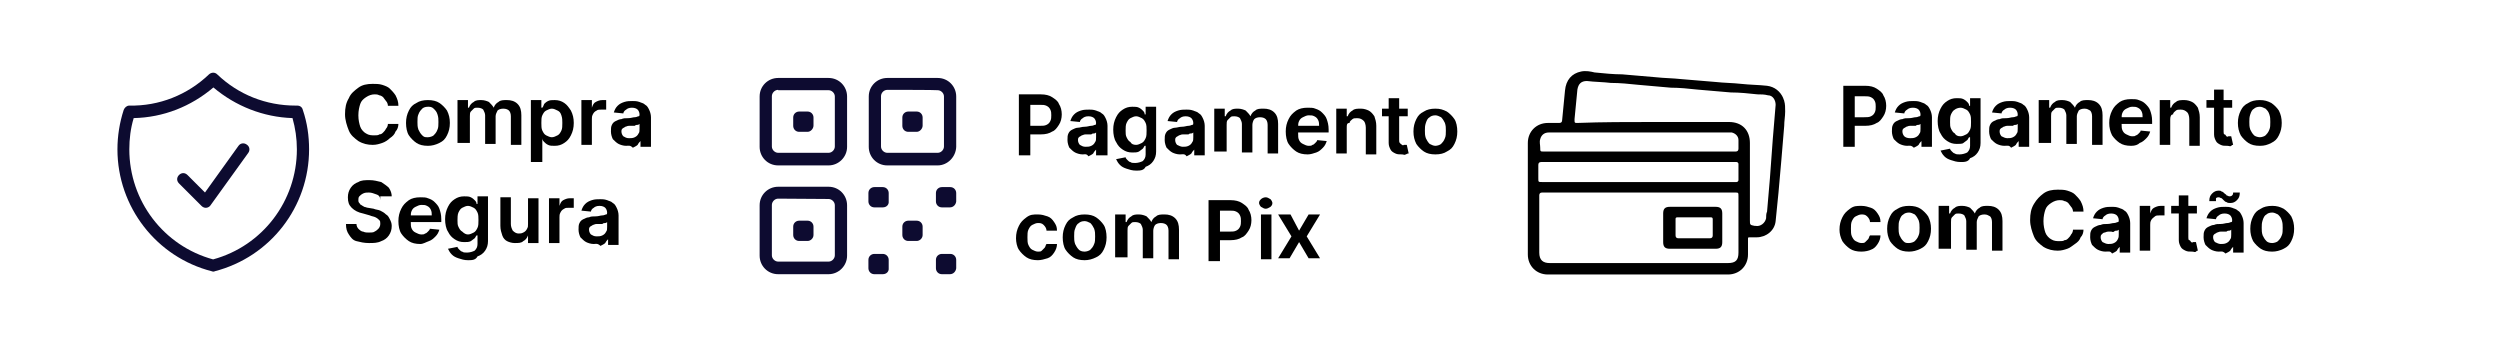 <?xml version="1.0" encoding="utf-8"?>
<!-- Generator: Adobe Illustrator 28.1.0, SVG Export Plug-In . SVG Version: 6.00 Build 0)  -->
<svg version="1.1"
	 id="svg5" xmlns:inkscape="http://www.inkscape.org/namespaces/inkscape" xmlns:svg="http://www.w3.org/2000/svg" xmlns:sodipodi="http://sodipodi.sourceforge.net/DTD/sodipodi-0.dtd"
	 xmlns="http://www.w3.org/2000/svg" xmlns:xlink="http://www.w3.org/1999/xlink" x="0px" y="0px" viewBox="0 0 262.3 36.1"
	 style="enable-background:new 0 0 262.3 36.1;" xml:space="preserve">
<style type="text/css">
	.st0{enable-background:new    ;}
	.st1{fill:#0D0B30;}
</style>
<g>
	
		<sodipodi:namedview  bordercolor="#000000" borderopacity="0.25" id="namedview7" inkscape:current-layer="layer1" inkscape:cx="286.7318" inkscape:cy="-41.7193" inkscape:deskcolor="#d1d1d1" inkscape:document-units="px" inkscape:pagecheckerboard="0" inkscape:pageopacity="0.0" inkscape:showpageshadow="2" inkscape:window-height="1057" inkscape:window-maximized="1" inkscape:window-width="1920" inkscape:window-x="1072" inkscape:window-y="-8" inkscape:zoom="1.4142136" pagecolor="#ffffff" showgrid="false">
		</sodipodi:namedview>
	<g>
		<g class="st0">
			<path d="M106.9,16.1V9.9h2.3c0.5,0,0.9,0.1,1.2,0.3c0.3,0.2,0.6,0.4,0.7,0.7c0.2,0.3,0.3,0.7,0.3,1.1c0,0.4-0.1,0.8-0.3,1.1
				c-0.2,0.3-0.4,0.6-0.7,0.7c-0.3,0.2-0.7,0.3-1.2,0.3h-1.5v-0.9h1.4c0.3,0,0.5,0,0.7-0.1c0.2-0.1,0.3-0.2,0.4-0.4
				c0.1-0.2,0.1-0.4,0.1-0.6s0-0.4-0.1-0.6c-0.1-0.2-0.2-0.3-0.4-0.4c-0.2-0.1-0.4-0.1-0.7-0.1h-1v5.3H106.9z"/>
			<path d="M113.6,16.2c-0.3,0-0.6-0.1-0.8-0.2s-0.4-0.3-0.6-0.5c-0.1-0.2-0.2-0.5-0.2-0.8c0-0.3,0-0.5,0.1-0.7s0.2-0.3,0.4-0.4
				c0.2-0.1,0.4-0.2,0.6-0.2s0.4-0.1,0.7-0.1c0.3,0,0.5-0.1,0.7-0.1c0.2,0,0.3-0.1,0.4-0.1c0.1,0,0.1-0.1,0.1-0.2v0
				c0-0.2-0.1-0.4-0.2-0.5c-0.1-0.1-0.3-0.2-0.6-0.2c-0.3,0-0.5,0.1-0.6,0.2c-0.2,0.1-0.3,0.3-0.3,0.4l-1-0.1
				c0.1-0.3,0.2-0.5,0.4-0.7c0.2-0.2,0.4-0.3,0.7-0.4c0.3-0.1,0.6-0.1,0.9-0.1c0.2,0,0.4,0,0.7,0.1c0.2,0.1,0.4,0.1,0.6,0.3
				c0.2,0.1,0.3,0.3,0.4,0.5c0.1,0.2,0.2,0.5,0.2,0.8v3.1H115v-0.6h0c-0.1,0.1-0.2,0.2-0.3,0.4c-0.1,0.1-0.3,0.2-0.5,0.3
				C114,16.1,113.8,16.2,113.6,16.2z M113.9,15.4c0.2,0,0.4,0,0.6-0.1c0.2-0.1,0.3-0.2,0.4-0.4c0.1-0.1,0.1-0.3,0.1-0.5v-0.5
				c0,0-0.1,0.1-0.2,0.1c-0.1,0-0.2,0-0.3,0.1c-0.1,0-0.2,0-0.3,0c-0.1,0-0.2,0-0.3,0c-0.2,0-0.3,0.1-0.4,0.1
				c-0.1,0.1-0.2,0.1-0.3,0.2c-0.1,0.1-0.1,0.2-0.1,0.3c0,0.2,0.1,0.4,0.2,0.5C113.5,15.3,113.6,15.4,113.9,15.4z"/>
			<path d="M119.2,17.9c-0.4,0-0.7-0.1-1-0.2c-0.3-0.1-0.5-0.2-0.7-0.4c-0.2-0.2-0.3-0.4-0.4-0.6l1-0.2c0,0.1,0.1,0.2,0.2,0.3
				c0.1,0.1,0.2,0.2,0.3,0.2c0.1,0.1,0.3,0.1,0.5,0.1c0.3,0,0.6-0.1,0.8-0.2c0.2-0.2,0.3-0.4,0.3-0.7v-0.9h-0.1
				c-0.1,0.1-0.1,0.2-0.2,0.3c-0.1,0.1-0.3,0.2-0.4,0.3c-0.2,0.1-0.4,0.1-0.7,0.1c-0.4,0-0.7-0.1-1-0.3s-0.5-0.4-0.7-0.8
				c-0.2-0.3-0.3-0.8-0.3-1.3c0-0.5,0.1-0.9,0.3-1.3c0.2-0.4,0.4-0.6,0.7-0.8c0.3-0.2,0.6-0.3,1-0.3c0.3,0,0.5,0,0.7,0.1
				c0.2,0.1,0.3,0.2,0.4,0.3s0.2,0.2,0.2,0.4h0.1v-0.8h1.1v4.7c0,0.4-0.1,0.7-0.3,1c-0.2,0.3-0.5,0.5-0.8,0.6
				C120,17.9,119.6,17.9,119.2,17.9z M119.2,15.2c0.2,0,0.4-0.1,0.6-0.2c0.2-0.1,0.3-0.3,0.4-0.5c0.1-0.2,0.1-0.5,0.1-0.8
				c0-0.3,0-0.6-0.1-0.8s-0.2-0.4-0.4-0.5c-0.2-0.1-0.4-0.2-0.6-0.2c-0.2,0-0.4,0.1-0.6,0.2c-0.2,0.1-0.3,0.3-0.4,0.5
				s-0.1,0.5-0.1,0.8c0,0.3,0,0.5,0.1,0.7c0.1,0.2,0.2,0.4,0.4,0.5C118.7,15.1,118.9,15.2,119.2,15.2z"/>
			<path d="M123.8,16.2c-0.3,0-0.6-0.1-0.8-0.2s-0.4-0.3-0.6-0.5c-0.1-0.2-0.2-0.5-0.2-0.8c0-0.3,0-0.5,0.1-0.7s0.2-0.3,0.4-0.4
				c0.2-0.1,0.4-0.2,0.6-0.2s0.4-0.1,0.7-0.1c0.3,0,0.5-0.1,0.7-0.1c0.2,0,0.3-0.1,0.4-0.1c0.1,0,0.1-0.1,0.1-0.2v0
				c0-0.2-0.1-0.4-0.2-0.5c-0.1-0.1-0.3-0.2-0.6-0.2c-0.3,0-0.5,0.1-0.6,0.2c-0.2,0.1-0.3,0.3-0.3,0.4l-1-0.1
				c0.1-0.3,0.2-0.5,0.4-0.7c0.2-0.2,0.4-0.3,0.7-0.4c0.3-0.1,0.6-0.1,0.9-0.1c0.2,0,0.4,0,0.7,0.1c0.2,0.1,0.4,0.1,0.6,0.3
				c0.2,0.1,0.3,0.3,0.4,0.5c0.1,0.2,0.2,0.5,0.2,0.8v3.1h-1.1v-0.6h0c-0.1,0.1-0.2,0.2-0.3,0.4c-0.1,0.1-0.3,0.2-0.5,0.3
				C124.3,16.1,124.1,16.2,123.8,16.2z M124.1,15.4c0.2,0,0.4,0,0.6-0.1c0.2-0.1,0.3-0.2,0.4-0.4c0.1-0.1,0.1-0.3,0.1-0.5v-0.5
				c0,0-0.1,0.1-0.2,0.1c-0.1,0-0.2,0-0.3,0.1c-0.1,0-0.2,0-0.3,0c-0.1,0-0.2,0-0.3,0c-0.2,0-0.3,0.1-0.4,0.1
				c-0.1,0.1-0.2,0.1-0.3,0.2c-0.1,0.1-0.1,0.2-0.1,0.3c0,0.2,0.1,0.4,0.2,0.5C123.7,15.3,123.9,15.4,124.1,15.4z"/>
			<path d="M127.4,16.1v-4.7h1.1v0.8h0.1c0.1-0.3,0.3-0.5,0.5-0.6c0.2-0.2,0.5-0.2,0.8-0.2c0.3,0,0.6,0.1,0.8,0.2
				c0.2,0.2,0.4,0.4,0.5,0.6h0c0.1-0.3,0.3-0.5,0.5-0.6c0.2-0.2,0.5-0.2,0.9-0.2c0.4,0,0.8,0.1,1.1,0.4c0.3,0.3,0.4,0.7,0.4,1.2v3.1
				h-1.1v-3c0-0.3-0.1-0.5-0.2-0.6s-0.3-0.2-0.6-0.2c-0.3,0-0.5,0.1-0.6,0.2s-0.2,0.4-0.2,0.6v2.9h-1.1v-3c0-0.2-0.1-0.4-0.2-0.6
				c-0.1-0.1-0.3-0.2-0.6-0.2c-0.2,0-0.3,0-0.4,0.1c-0.1,0.1-0.2,0.2-0.3,0.3c-0.1,0.1-0.1,0.3-0.1,0.5v2.8H127.4z"/>
			<path d="M137.2,16.2c-0.5,0-0.9-0.1-1.2-0.3c-0.3-0.2-0.6-0.5-0.8-0.8s-0.3-0.8-0.3-1.3c0-0.5,0.1-0.9,0.3-1.3
				c0.2-0.4,0.4-0.6,0.8-0.9c0.3-0.2,0.7-0.3,1.2-0.3c0.3,0,0.6,0,0.8,0.1c0.3,0.1,0.5,0.2,0.7,0.4c0.2,0.2,0.4,0.4,0.5,0.7
				s0.2,0.6,0.2,1.1v0.3h-3.8v-0.7h2.8c0-0.2,0-0.4-0.1-0.6c-0.1-0.2-0.2-0.3-0.4-0.4c-0.2-0.1-0.3-0.1-0.6-0.1
				c-0.2,0-0.4,0.1-0.6,0.2s-0.3,0.2-0.4,0.4c-0.1,0.2-0.1,0.4-0.1,0.6V14c0,0.3,0,0.5,0.1,0.7s0.2,0.3,0.4,0.4
				c0.2,0.1,0.4,0.2,0.6,0.2c0.2,0,0.3,0,0.4-0.1c0.1,0,0.2-0.1,0.3-0.2c0.1-0.1,0.2-0.2,0.2-0.3l1,0.1c-0.1,0.3-0.2,0.5-0.4,0.7
				s-0.4,0.4-0.7,0.5S137.5,16.2,137.2,16.2z"/>
			<path d="M141.3,13.4v2.7h-1.1v-4.7h1.1v0.8h0.1c0.1-0.3,0.3-0.5,0.5-0.6c0.2-0.2,0.5-0.2,0.9-0.2c0.3,0,0.6,0.1,0.8,0.2
				c0.2,0.1,0.4,0.3,0.6,0.6c0.1,0.3,0.2,0.6,0.2,1v3h-1.1v-2.8c0-0.3-0.1-0.6-0.2-0.7c-0.2-0.2-0.4-0.3-0.7-0.3
				c-0.2,0-0.4,0-0.5,0.1c-0.1,0.1-0.3,0.2-0.3,0.4C141.3,12.9,141.3,13.1,141.3,13.4z"/>
			<path d="M147.7,11.4v0.8H145v-0.8H147.7z M145.7,10.3h1.1v4.4c0,0.1,0,0.3,0.1,0.3c0,0.1,0.1,0.1,0.2,0.2s0.2,0,0.2,0
				c0.1,0,0.1,0,0.2,0c0.1,0,0.1,0,0.1,0l0.2,0.9c-0.1,0-0.1,0-0.3,0.1s-0.2,0-0.4,0c-0.3,0-0.5,0-0.7-0.1c-0.2-0.1-0.4-0.2-0.5-0.4
				c-0.1-0.2-0.2-0.4-0.2-0.7V10.3z"/>
			<path d="M150.6,16.2c-0.5,0-0.9-0.1-1.2-0.3c-0.3-0.2-0.6-0.5-0.8-0.8c-0.2-0.4-0.3-0.8-0.3-1.3c0-0.5,0.1-0.9,0.3-1.3
				c0.2-0.4,0.4-0.6,0.8-0.8c0.3-0.2,0.7-0.3,1.2-0.3s0.8,0.1,1.2,0.3c0.3,0.2,0.6,0.5,0.8,0.8s0.3,0.8,0.3,1.3
				c0,0.5-0.1,0.9-0.3,1.3s-0.4,0.6-0.8,0.8C151.5,16.1,151.1,16.2,150.6,16.2z M150.6,15.3c0.2,0,0.5-0.1,0.6-0.2s0.3-0.3,0.4-0.6
				c0.1-0.2,0.1-0.5,0.1-0.8c0-0.3,0-0.5-0.1-0.8c-0.1-0.2-0.2-0.4-0.4-0.6c-0.2-0.1-0.4-0.2-0.6-0.2c-0.3,0-0.5,0.1-0.6,0.2
				c-0.2,0.1-0.3,0.3-0.4,0.6s-0.1,0.5-0.1,0.8c0,0.3,0,0.5,0.1,0.8c0.1,0.2,0.2,0.4,0.4,0.6C150.2,15.2,150.4,15.3,150.6,15.3z"/>
		</g>
		<g class="st0">
			<path d="M108.9,27.3c-0.5,0-0.9-0.1-1.2-0.3c-0.3-0.2-0.6-0.5-0.8-0.8s-0.3-0.8-0.3-1.2c0-0.5,0.1-0.9,0.3-1.3s0.4-0.6,0.8-0.9
				s0.7-0.3,1.2-0.3c0.4,0,0.7,0.1,1,0.2s0.5,0.3,0.7,0.6c0.2,0.3,0.3,0.5,0.3,0.9h-1.1c0-0.2-0.1-0.4-0.3-0.6
				c-0.2-0.2-0.4-0.2-0.6-0.2c-0.2,0-0.4,0.1-0.6,0.2c-0.2,0.1-0.3,0.3-0.4,0.5s-0.1,0.5-0.1,0.8c0,0.3,0,0.6,0.1,0.8
				c0.1,0.2,0.2,0.4,0.4,0.5c0.2,0.1,0.4,0.2,0.6,0.2c0.2,0,0.3,0,0.4-0.1c0.1-0.1,0.2-0.2,0.3-0.3s0.1-0.3,0.2-0.4h1.1
				c0,0.3-0.1,0.6-0.3,0.9c-0.2,0.3-0.4,0.5-0.7,0.6S109.2,27.3,108.9,27.3z"/>
			<path d="M113.8,27.3c-0.5,0-0.9-0.1-1.2-0.3c-0.3-0.2-0.6-0.5-0.8-0.8s-0.3-0.8-0.3-1.3c0-0.5,0.1-0.9,0.3-1.3s0.4-0.6,0.8-0.8
				c0.3-0.2,0.7-0.3,1.2-0.3c0.5,0,0.9,0.1,1.2,0.3c0.3,0.2,0.6,0.5,0.8,0.8s0.3,0.8,0.3,1.3c0,0.5-0.1,0.9-0.3,1.3
				s-0.4,0.6-0.8,0.8C114.6,27.2,114.2,27.3,113.8,27.3z M113.8,26.4c0.2,0,0.5-0.1,0.6-0.2s0.3-0.3,0.4-0.6
				c0.1-0.2,0.1-0.5,0.1-0.8c0-0.3,0-0.5-0.1-0.8c-0.1-0.2-0.2-0.4-0.4-0.6c-0.2-0.1-0.4-0.2-0.6-0.2c-0.3,0-0.5,0.1-0.6,0.2
				c-0.2,0.1-0.3,0.3-0.4,0.6c-0.1,0.2-0.1,0.5-0.1,0.8c0,0.3,0,0.5,0.1,0.8c0.1,0.2,0.2,0.4,0.4,0.6
				C113.3,26.3,113.5,26.4,113.8,26.4z"/>
			<path d="M117,27.2v-4.7h1.1v0.8h0.1c0.1-0.3,0.3-0.5,0.5-0.6c0.2-0.2,0.5-0.2,0.8-0.2c0.3,0,0.6,0.1,0.8,0.2
				c0.2,0.2,0.4,0.4,0.5,0.6h0c0.1-0.3,0.3-0.5,0.5-0.6c0.2-0.2,0.5-0.2,0.9-0.2c0.4,0,0.8,0.1,1.1,0.4c0.3,0.3,0.4,0.7,0.4,1.2v3.1
				h-1.1v-3c0-0.3-0.1-0.5-0.2-0.6s-0.3-0.2-0.6-0.2c-0.3,0-0.5,0.1-0.6,0.2s-0.2,0.4-0.2,0.6v2.9h-1.1v-3c0-0.2-0.1-0.4-0.2-0.6
				c-0.1-0.1-0.3-0.2-0.6-0.2c-0.2,0-0.3,0-0.4,0.1c-0.1,0.1-0.2,0.2-0.3,0.3c-0.1,0.1-0.1,0.3-0.1,0.5v2.8H117z"/>
			<path d="M126.8,27.2V21h2.3c0.5,0,0.9,0.1,1.2,0.3c0.3,0.2,0.6,0.4,0.7,0.7c0.2,0.3,0.3,0.7,0.3,1.1c0,0.4-0.1,0.8-0.3,1.1
				c-0.2,0.3-0.4,0.6-0.7,0.7c-0.3,0.2-0.7,0.3-1.2,0.3h-1.5v-0.9h1.4c0.3,0,0.5,0,0.7-0.1c0.2-0.1,0.3-0.2,0.4-0.4
				c0.1-0.2,0.1-0.4,0.1-0.6s0-0.4-0.1-0.6c-0.1-0.2-0.2-0.3-0.4-0.4c-0.2-0.1-0.4-0.1-0.7-0.1h-1v5.3H126.8z"/>
			<path d="M132.8,21.9c-0.2,0-0.3-0.1-0.5-0.2c-0.1-0.1-0.2-0.3-0.2-0.4c0-0.2,0.1-0.3,0.2-0.4c0.1-0.1,0.3-0.2,0.5-0.2
				c0.2,0,0.3,0.1,0.5,0.2c0.1,0.1,0.2,0.3,0.2,0.4c0,0.2-0.1,0.3-0.2,0.4C133.1,21.8,133,21.9,132.8,21.9z M132.3,27.2v-4.7h1.1
				v4.7H132.3z"/>
			<path d="M135.4,22.5l0.9,1.7l1-1.7h1.2l-1.4,2.3l1.4,2.3h-1.2l-1-1.7l-1,1.7h-1.2l1.4-2.3l-1.4-2.3H135.4z"/>
		</g>
		<g>
			<g>
				
					<g id="g166_00000065068124201274697090000006753408422823184816_" transform="matrix(0.367,0,0,0.367,95.518,3.996)">
					<g id="path154_00000059286553164938160390000002424329106812222618_">
						<path class="st1" d="M-23.4,67.5h-14.4c-3,0-5.3-2.4-5.3-5.3V47.8c0-3,2.4-5.3,5.3-5.3h14.4c3,0,5.3,2.4,5.3,5.3v14.4
							C-18.1,65.1-20.5,67.5-23.4,67.5z M-37.8,45.9c-1,0-1.8,0.9-1.8,1.8v14.4c0,1,0.9,1.8,1.8,1.8h14.4c1,0,1.8-0.9,1.8-1.8V47.8
							c0-1-0.9-1.8-1.8-1.8L-37.8,45.9L-37.8,45.9z M7.8,36.4H-6.6c-3,0-5.3-2.4-5.3-5.3V16.7c0-3,2.4-5.3,5.3-5.3H7.8
							c3,0,5.3,2.4,5.3,5.3v14.4C13,34,10.6,36.4,7.8,36.4z M-6.6,14.8c-1,0-1.8,0.9-1.8,1.8V31c0,1,0.9,1.8,1.8,1.8H7.8
							c1,0,1.8-0.9,1.8-1.8V16.7c0-1-0.9-1.8-1.8-1.8C7.7,14.8-6.6,14.8-6.6,14.8z M-23.4,36.4h-14.4c-3,0-5.3-2.4-5.3-5.3V16.7
							c0-3,2.4-5.3,5.3-5.3h14.4c3,0,5.3,2.4,5.3,5.3v14.4C-18.1,34-20.5,36.4-23.4,36.4z M-37.8,14.8c-1,0-1.8,0.9-1.8,1.8V31
							c0,1,0.9,1.8,1.8,1.8h14.4c1,0,1.8-0.9,1.8-1.8V16.7c0-1-0.9-1.8-1.8-1.8h-14.4V14.8z"/>
					</g>
					<g id="path156_00000165224751050659429420000001829139173860375723_">
						<path class="st1" d="M11.3,67.5H9c-1,0-1.7-0.8-1.7-1.7v-2.4c0-1,0.8-1.7,1.7-1.7h2.4c1,0,1.7,0.8,1.7,1.7v2.4
							C13,66.7,12.3,67.5,11.3,67.5z M-7.9,67.5h-2.4c-1,0-1.7-0.8-1.7-1.7v-2.4c0-1,0.8-1.7,1.7-1.7h2.4c1,0,1.7,0.8,1.7,1.7v2.4
							C-6.1,66.7-6.8,67.5-7.9,67.5z M1.8,58h-2.4c-1,0-1.7-0.8-1.7-1.7v-2.4c0-1,0.8-1.7,1.7-1.7h2.4c1,0,1.7,0.8,1.7,1.7v2.4
							C3.5,57.2,2.7,58,1.8,58z M-29.4,58h-2.4c-1,0-1.7-0.8-1.7-1.7v-2.4c0-1,0.8-1.7,1.7-1.7h2.4c1,0,1.7,0.8,1.7,1.7v2.4
							C-27.7,57.2-28.5,58-29.4,58z M11.3,48.4H9c-1,0-1.7-0.8-1.7-1.7v-2.4c0-1,0.8-1.7,1.7-1.7h2.4c1,0,1.7,0.8,1.7,1.7v2.4
							C13,47.6,12.3,48.4,11.3,48.4z M-7.9,48.4h-2.4c-1,0-1.7-0.8-1.7-1.7v-2.4c0-1,0.8-1.7,1.7-1.7h2.4c1,0,1.7,0.8,1.7,1.7v2.4
							C-6.1,47.6-6.8,48.4-7.9,48.4z M1.8,26.8h-2.4c-1,0-1.7-0.8-1.7-1.7v-2.4c0-1,0.8-1.7,1.7-1.7h2.4c1,0,1.7,0.8,1.7,1.7V25
							C3.5,25.9,2.7,26.8,1.8,26.8z M-29.4,26.8h-2.4c-1,0-1.7-0.8-1.7-1.7v-2.4c0-1,0.8-1.7,1.7-1.7h2.4c1,0,1.7,0.8,1.7,1.7V25
							C-27.7,25.9-28.5,26.8-29.4,26.8z"/>
					</g>
				</g>
			</g>
		</g>
	</g>
	<g>
		<g>
			<g>
				
					<g id="g141_00000065040613738094800980000005525010884250035616_" transform="matrix(0.328,0,0,0.328,45.351,4.453)">
					<g id="path132_00000119106401748553140610000003500642195247366069_">
						<path class="st1" d="M-70,73.3c-0.2,0-0.3,0-0.5-0.1c-17.7-4.5-30.2-20.6-30.2-39c0-4.3,0.7-8.6,2-12.6c0.3-0.8,1-1.4,1.8-1.4
							c9.5,0.2,18.6-3.4,25.5-10c0.8-0.7,1.9-0.7,2.6,0c6.8,6.5,15.6,10,25.1,10h0.5c0.9,0,1.6,0.5,1.8,1.4c1.4,4.1,2,8.3,2,12.6
							c0,18.4-12.4,34.4-30.2,39C-69.7,73.3-69.8,73.3-70,73.3z M-95.5,24.2c-1,3.3-1.4,6.7-1.4,10c0,16.5,11,30.9,26.8,35.2
							c15.8-4.3,26.8-18.7,26.8-35.2c0-3.5-0.5-6.8-1.4-10c-9.3-0.3-18.2-3.8-25.3-9.8C-77.2,20.5-86,24-95.5,24.2z M-72.4,52.9
							c-0.5,0-1-0.2-1.4-0.6l-7.2-7.2c-0.8-0.8-0.8-1.9,0-2.7c0.8-0.8,1.9-0.8,2.7,0l5.6,5.6L-62,33.1c0.6-0.9,1.8-1.1,2.7-0.4
							c0.9,0.6,1.1,1.8,0.4,2.7L-71,52.2C-71.2,52.5-71.8,52.9-72.4,52.9C-72.3,52.9-72.4,52.9-72.4,52.9z"/>
					</g>
				</g>
			</g>
		</g>
		<g class="st0">
			<path d="M41.8,11.1h-1.1c0-0.2-0.1-0.4-0.2-0.5s-0.2-0.3-0.3-0.4c-0.1-0.1-0.3-0.2-0.4-0.2c-0.2-0.1-0.3-0.1-0.5-0.1
				c-0.3,0-0.6,0.1-0.9,0.3s-0.5,0.4-0.6,0.7c-0.1,0.3-0.2,0.7-0.2,1.2c0,0.5,0.1,0.9,0.2,1.2c0.1,0.3,0.4,0.6,0.6,0.7
				c0.3,0.2,0.6,0.2,0.9,0.2c0.2,0,0.4,0,0.5-0.1c0.2,0,0.3-0.1,0.4-0.2c0.1-0.1,0.2-0.2,0.3-0.4c0.1-0.1,0.2-0.3,0.2-0.5l1.1,0
				c0,0.3-0.1,0.6-0.3,0.8c-0.1,0.3-0.3,0.5-0.6,0.7c-0.2,0.2-0.5,0.4-0.8,0.5s-0.6,0.2-1,0.2c-0.5,0-1-0.1-1.5-0.4
				c-0.4-0.3-0.8-0.6-1-1.1c-0.2-0.5-0.4-1.1-0.4-1.7c0-0.7,0.1-1.2,0.4-1.7c0.2-0.5,0.6-0.8,1-1.1c0.4-0.3,0.9-0.4,1.5-0.4
				c0.3,0,0.7,0,1,0.1c0.3,0.1,0.6,0.2,0.8,0.4s0.4,0.4,0.6,0.7C41.7,10.4,41.8,10.7,41.8,11.1z"/>
			<path d="M44.9,15.3c-0.5,0-0.9-0.1-1.2-0.3c-0.3-0.2-0.6-0.5-0.8-0.8s-0.3-0.8-0.3-1.3c0-0.5,0.1-0.9,0.3-1.3s0.4-0.6,0.8-0.8
				c0.3-0.2,0.7-0.3,1.2-0.3c0.5,0,0.9,0.1,1.2,0.3c0.3,0.2,0.6,0.5,0.8,0.8c0.2,0.4,0.3,0.8,0.3,1.3c0,0.5-0.1,0.9-0.3,1.3
				c-0.2,0.4-0.4,0.6-0.8,0.8C45.7,15.2,45.3,15.3,44.9,15.3z M44.9,14.4c0.2,0,0.5-0.1,0.6-0.2s0.3-0.3,0.4-0.6
				c0.1-0.2,0.1-0.5,0.1-0.8c0-0.3,0-0.5-0.1-0.8s-0.2-0.4-0.4-0.6s-0.4-0.2-0.6-0.2c-0.3,0-0.5,0.1-0.6,0.2s-0.3,0.3-0.4,0.6
				c-0.1,0.2-0.1,0.5-0.1,0.8c0,0.3,0,0.5,0.1,0.8c0.1,0.2,0.2,0.4,0.4,0.6S44.6,14.4,44.9,14.4z"/>
			<path d="M48,15.2v-4.7h1.1v0.8h0.1c0.1-0.3,0.3-0.5,0.5-0.6c0.2-0.2,0.5-0.2,0.8-0.2c0.3,0,0.6,0.1,0.8,0.2
				c0.2,0.2,0.4,0.4,0.5,0.6h0c0.1-0.3,0.3-0.5,0.5-0.6c0.2-0.2,0.5-0.2,0.9-0.2c0.4,0,0.8,0.1,1.1,0.4c0.3,0.3,0.4,0.7,0.4,1.2v3.1
				h-1.1v-3c0-0.3-0.1-0.5-0.2-0.6s-0.3-0.2-0.6-0.2c-0.3,0-0.5,0.1-0.6,0.2c-0.1,0.2-0.2,0.4-0.2,0.6v2.9h-1.1v-3
				c0-0.2-0.1-0.4-0.2-0.6c-0.1-0.1-0.3-0.2-0.6-0.2c-0.2,0-0.3,0-0.4,0.1c-0.1,0.1-0.2,0.2-0.3,0.3c-0.1,0.1-0.1,0.3-0.1,0.5v2.8
				H48z"/>
			<path d="M55.7,16.9v-6.4h1.1v0.8h0.1c0.1-0.1,0.1-0.2,0.2-0.4c0.1-0.1,0.2-0.2,0.4-0.3c0.2-0.1,0.4-0.1,0.7-0.1
				c0.4,0,0.7,0.1,1,0.3c0.3,0.2,0.5,0.5,0.7,0.8c0.2,0.4,0.3,0.8,0.3,1.3c0,0.5-0.1,0.9-0.3,1.3s-0.4,0.6-0.7,0.8
				c-0.3,0.2-0.6,0.3-1,0.3c-0.3,0-0.5,0-0.7-0.1c-0.2-0.1-0.3-0.2-0.4-0.3s-0.2-0.2-0.2-0.4h0v2.5H55.7z M56.8,12.9
				c0,0.3,0,0.6,0.1,0.8c0.1,0.2,0.2,0.4,0.4,0.5c0.2,0.1,0.4,0.2,0.6,0.2c0.2,0,0.4-0.1,0.6-0.2c0.2-0.1,0.3-0.3,0.4-0.5
				c0.1-0.2,0.1-0.5,0.1-0.8c0-0.3,0-0.5-0.1-0.8s-0.2-0.4-0.4-0.5c-0.2-0.1-0.4-0.2-0.6-0.2c-0.2,0-0.4,0.1-0.6,0.2
				c-0.2,0.1-0.3,0.3-0.4,0.5C56.8,12.3,56.8,12.6,56.8,12.9z"/>
			<path d="M61,15.2v-4.7h1.1v0.8h0c0.1-0.3,0.2-0.5,0.4-0.6s0.4-0.2,0.7-0.2c0.1,0,0.1,0,0.2,0c0.1,0,0.1,0,0.2,0v1
				c0,0-0.1,0-0.2,0c-0.1,0-0.2,0-0.3,0c-0.2,0-0.4,0-0.5,0.1c-0.2,0.1-0.3,0.2-0.4,0.4c-0.1,0.2-0.1,0.3-0.1,0.5v2.7H61z"/>
			<path d="M65.7,15.3c-0.3,0-0.6-0.1-0.8-0.2s-0.4-0.3-0.6-0.5c-0.1-0.2-0.2-0.5-0.2-0.8c0-0.3,0-0.5,0.1-0.7
				c0.1-0.2,0.2-0.3,0.4-0.4c0.2-0.1,0.4-0.2,0.6-0.2c0.2-0.1,0.4-0.1,0.7-0.1c0.3,0,0.5-0.1,0.7-0.1c0.2,0,0.3-0.1,0.4-0.1
				c0.1,0,0.1-0.1,0.1-0.2v0c0-0.2-0.1-0.4-0.2-0.5c-0.1-0.1-0.3-0.2-0.6-0.2c-0.3,0-0.5,0.1-0.6,0.2c-0.2,0.1-0.3,0.3-0.3,0.4
				l-1-0.1c0.1-0.3,0.2-0.5,0.4-0.7c0.2-0.2,0.4-0.3,0.7-0.4c0.3-0.1,0.6-0.1,0.9-0.1c0.2,0,0.4,0,0.7,0.1c0.2,0.1,0.4,0.1,0.6,0.3
				c0.2,0.1,0.3,0.3,0.4,0.5c0.1,0.2,0.2,0.5,0.2,0.8v3.1h-1.1v-0.6h0c-0.1,0.1-0.2,0.2-0.3,0.4c-0.1,0.1-0.3,0.2-0.5,0.3
				C66.1,15.2,65.9,15.3,65.7,15.3z M66,14.5c0.2,0,0.4,0,0.6-0.1c0.2-0.1,0.3-0.2,0.4-0.4c0.1-0.1,0.1-0.3,0.1-0.5V13
				c0,0-0.1,0.1-0.2,0.1s-0.2,0-0.3,0.1c-0.1,0-0.2,0-0.3,0c-0.1,0-0.2,0-0.3,0c-0.2,0-0.3,0.1-0.4,0.1c-0.1,0.1-0.2,0.1-0.3,0.2
				c-0.1,0.1-0.1,0.2-0.1,0.3c0,0.2,0.1,0.4,0.2,0.5C65.6,14.4,65.7,14.5,66,14.5z"/>
		</g>
		<g class="st0">
			<path d="M39.9,21c0-0.3-0.1-0.5-0.4-0.6s-0.5-0.2-0.8-0.2c-0.2,0-0.4,0-0.6,0.1s-0.3,0.2-0.4,0.3c-0.1,0.1-0.1,0.3-0.1,0.4
				c0,0.1,0,0.2,0.1,0.3c0.1,0.1,0.1,0.2,0.2,0.2c0.1,0.1,0.2,0.1,0.3,0.2c0.1,0,0.3,0.1,0.4,0.1l0.6,0.1c0.2,0.1,0.5,0.1,0.7,0.2
				c0.2,0.1,0.4,0.2,0.6,0.4c0.2,0.1,0.3,0.3,0.4,0.5c0.1,0.2,0.2,0.4,0.2,0.7c0,0.4-0.1,0.7-0.3,1s-0.5,0.5-0.8,0.6
				c-0.4,0.2-0.8,0.2-1.3,0.2c-0.5,0-0.9-0.1-1.3-0.2c-0.4-0.1-0.6-0.4-0.8-0.7c-0.2-0.3-0.3-0.6-0.3-1.1h1.1c0,0.2,0.1,0.4,0.2,0.5
				c0.1,0.1,0.3,0.3,0.5,0.3c0.2,0.1,0.4,0.1,0.6,0.1c0.2,0,0.5,0,0.6-0.1c0.2-0.1,0.3-0.2,0.4-0.3c0.1-0.1,0.2-0.3,0.2-0.5
				c0-0.2,0-0.3-0.1-0.4c-0.1-0.1-0.2-0.2-0.4-0.3c-0.2-0.1-0.4-0.1-0.6-0.2l-0.7-0.2c-0.5-0.1-0.9-0.3-1.2-0.6
				c-0.3-0.3-0.4-0.6-0.4-1.1c0-0.4,0.1-0.7,0.3-1c0.2-0.3,0.5-0.5,0.8-0.6c0.3-0.2,0.7-0.2,1.2-0.2c0.4,0,0.8,0.1,1.2,0.2
				c0.3,0.2,0.6,0.4,0.8,0.6c0.2,0.3,0.3,0.6,0.3,0.9H39.9z"/>
			<path d="M44.1,25.6c-0.5,0-0.9-0.1-1.2-0.3c-0.3-0.2-0.6-0.5-0.8-0.8s-0.3-0.8-0.3-1.3c0-0.5,0.1-0.9,0.3-1.3s0.4-0.6,0.8-0.9
				c0.3-0.2,0.7-0.3,1.2-0.3c0.3,0,0.6,0,0.8,0.1c0.3,0.1,0.5,0.2,0.7,0.4s0.4,0.4,0.5,0.7s0.2,0.6,0.2,1.1v0.3h-3.8v-0.7h2.8
				c0-0.2,0-0.4-0.1-0.6c-0.1-0.2-0.2-0.3-0.4-0.4c-0.2-0.1-0.3-0.1-0.6-0.1c-0.2,0-0.4,0.1-0.6,0.2s-0.3,0.2-0.4,0.4
				c-0.1,0.2-0.1,0.4-0.1,0.6v0.6c0,0.3,0,0.5,0.1,0.7c0.1,0.2,0.2,0.3,0.4,0.4c0.2,0.1,0.4,0.2,0.6,0.2c0.2,0,0.3,0,0.4-0.1
				c0.1,0,0.2-0.1,0.3-0.2c0.1-0.1,0.2-0.2,0.2-0.3l1,0.1c-0.1,0.3-0.2,0.5-0.4,0.7s-0.4,0.4-0.7,0.5S44.4,25.6,44.1,25.6z"/>
			<path d="M49.1,27.3c-0.4,0-0.7-0.1-1-0.2c-0.3-0.1-0.5-0.2-0.7-0.4c-0.2-0.2-0.3-0.4-0.4-0.6l1-0.2c0,0.1,0.1,0.2,0.2,0.3
				c0.1,0.1,0.2,0.2,0.3,0.2c0.1,0.1,0.3,0.1,0.5,0.1c0.3,0,0.6-0.1,0.8-0.2c0.2-0.2,0.3-0.4,0.3-0.7v-0.9h-0.1
				c-0.1,0.1-0.1,0.2-0.2,0.3c-0.1,0.1-0.3,0.2-0.4,0.3c-0.2,0.1-0.4,0.1-0.7,0.1c-0.4,0-0.7-0.1-1-0.3s-0.5-0.4-0.7-0.8
				c-0.2-0.3-0.3-0.8-0.3-1.3c0-0.5,0.1-0.9,0.3-1.3c0.2-0.4,0.4-0.6,0.7-0.8c0.3-0.2,0.6-0.3,1-0.3c0.3,0,0.5,0,0.7,0.1
				c0.2,0.1,0.3,0.2,0.4,0.3c0.1,0.1,0.2,0.2,0.2,0.4h0.1v-0.8h1.1v4.7c0,0.4-0.1,0.7-0.3,1c-0.2,0.3-0.5,0.5-0.8,0.6
				C49.9,27.3,49.5,27.3,49.1,27.3z M49.1,24.6c0.2,0,0.4-0.1,0.6-0.2c0.2-0.1,0.3-0.3,0.4-0.5c0.1-0.2,0.1-0.5,0.1-0.8
				c0-0.3,0-0.6-0.1-0.8c-0.1-0.2-0.2-0.4-0.4-0.5c-0.2-0.1-0.4-0.2-0.6-0.2c-0.2,0-0.4,0.1-0.6,0.2c-0.2,0.1-0.3,0.3-0.4,0.5
				S48,22.9,48,23.1c0,0.3,0,0.5,0.1,0.7c0.1,0.2,0.2,0.4,0.4,0.5C48.7,24.5,48.9,24.6,49.1,24.6z"/>
			<path d="M55.4,23.5v-2.7h1.1v4.7h-1.1v-0.8h0c-0.1,0.3-0.3,0.5-0.5,0.6c-0.2,0.2-0.5,0.2-0.9,0.2c-0.3,0-0.6-0.1-0.8-0.2
				c-0.2-0.1-0.4-0.3-0.5-0.6c-0.1-0.3-0.2-0.6-0.2-1v-3h1.1v2.8c0,0.3,0.1,0.5,0.2,0.7c0.2,0.2,0.4,0.3,0.6,0.3
				c0.2,0,0.3,0,0.5-0.1s0.3-0.2,0.4-0.4S55.4,23.8,55.4,23.5z"/>
			<path d="M57.6,25.5v-4.7h1.1v0.8h0c0.1-0.3,0.2-0.5,0.4-0.6s0.4-0.2,0.7-0.2c0.1,0,0.1,0,0.2,0c0.1,0,0.1,0,0.2,0v1
				c0,0-0.1,0-0.2,0c-0.1,0-0.2,0-0.3,0c-0.2,0-0.4,0-0.5,0.1c-0.2,0.1-0.3,0.2-0.4,0.4c-0.1,0.2-0.1,0.3-0.1,0.5v2.7H57.6z"/>
			<path d="M62.3,25.6c-0.3,0-0.6-0.1-0.8-0.2s-0.4-0.3-0.6-0.5c-0.1-0.2-0.2-0.5-0.2-0.8c0-0.3,0-0.5,0.1-0.7
				c0.1-0.2,0.2-0.3,0.4-0.4c0.2-0.1,0.4-0.2,0.6-0.2c0.2-0.1,0.4-0.1,0.7-0.1c0.3,0,0.5-0.1,0.7-0.1c0.2,0,0.3-0.1,0.4-0.1
				c0.1,0,0.1-0.1,0.1-0.2v0c0-0.2-0.1-0.4-0.2-0.5c-0.1-0.1-0.3-0.2-0.6-0.2c-0.3,0-0.5,0.1-0.6,0.2c-0.2,0.1-0.3,0.3-0.3,0.4
				l-1-0.1c0.1-0.3,0.2-0.5,0.4-0.7c0.2-0.2,0.4-0.3,0.7-0.4c0.3-0.1,0.6-0.1,0.9-0.1c0.2,0,0.4,0,0.7,0.1c0.2,0.1,0.4,0.1,0.6,0.3
				c0.2,0.1,0.3,0.3,0.4,0.5c0.1,0.2,0.2,0.5,0.2,0.8v3.1h-1.1v-0.6h0c-0.1,0.1-0.2,0.2-0.3,0.4c-0.1,0.1-0.3,0.2-0.5,0.3
				C62.7,25.5,62.5,25.6,62.3,25.6z M62.6,24.8c0.2,0,0.4,0,0.6-0.1c0.2-0.1,0.3-0.2,0.4-0.4c0.1-0.1,0.1-0.3,0.1-0.5v-0.5
				c0,0-0.1,0.1-0.2,0.1s-0.2,0-0.3,0.1c-0.1,0-0.2,0-0.3,0c-0.1,0-0.2,0-0.3,0c-0.2,0-0.3,0.1-0.4,0.1c-0.1,0.1-0.2,0.1-0.3,0.2
				c-0.1,0.1-0.1,0.2-0.1,0.3c0,0.2,0.1,0.4,0.2,0.5C62.2,24.7,62.3,24.8,62.6,24.8z"/>
		</g>
	</g>
	<g>
		<g class="st0">
			<path d="M193.4,15.2V9h2.3c0.5,0,0.9,0.1,1.2,0.3c0.3,0.2,0.6,0.4,0.7,0.7c0.2,0.3,0.3,0.7,0.3,1.1c0,0.4-0.1,0.8-0.3,1.1
				c-0.2,0.3-0.4,0.6-0.7,0.7c-0.3,0.2-0.7,0.3-1.2,0.3h-1.5v-0.9h1.4c0.3,0,0.5,0,0.7-0.1c0.2-0.1,0.3-0.2,0.4-0.4s0.1-0.4,0.1-0.6
				s0-0.4-0.1-0.6s-0.2-0.3-0.4-0.4c-0.2-0.1-0.4-0.1-0.7-0.1h-1v5.3H193.4z"/>
			<path d="M200.1,15.3c-0.3,0-0.6-0.1-0.8-0.2c-0.2-0.1-0.4-0.3-0.6-0.5c-0.1-0.2-0.2-0.5-0.2-0.8c0-0.3,0-0.5,0.1-0.7
				c0.1-0.2,0.2-0.3,0.4-0.4c0.2-0.1,0.4-0.2,0.6-0.2c0.2-0.1,0.4-0.1,0.7-0.1c0.3,0,0.5-0.1,0.7-0.1c0.2,0,0.3-0.1,0.4-0.1
				c0.1,0,0.1-0.1,0.1-0.2v0c0-0.2-0.1-0.4-0.2-0.5c-0.1-0.1-0.3-0.2-0.6-0.2c-0.3,0-0.5,0.1-0.6,0.2c-0.2,0.1-0.3,0.3-0.3,0.4
				l-1-0.1c0.1-0.3,0.2-0.5,0.4-0.7s0.4-0.3,0.7-0.4c0.3-0.1,0.6-0.1,0.9-0.1c0.2,0,0.4,0,0.7,0.1c0.2,0.1,0.4,0.1,0.6,0.3
				c0.2,0.1,0.3,0.3,0.4,0.5c0.1,0.2,0.2,0.5,0.2,0.8v3.1h-1.1v-0.6h0c-0.1,0.1-0.2,0.2-0.3,0.4c-0.1,0.1-0.3,0.2-0.5,0.3
				C200.5,15.2,200.3,15.3,200.1,15.3z M200.4,14.5c0.2,0,0.4,0,0.6-0.1c0.2-0.1,0.3-0.2,0.4-0.4c0.1-0.1,0.1-0.3,0.1-0.5V13
				c0,0-0.1,0.1-0.2,0.1s-0.2,0-0.3,0.1c-0.1,0-0.2,0-0.3,0c-0.1,0-0.2,0-0.3,0c-0.2,0-0.3,0.1-0.4,0.1c-0.1,0.1-0.2,0.1-0.3,0.2
				c-0.1,0.1-0.1,0.2-0.1,0.3c0,0.2,0.1,0.4,0.2,0.5C199.9,14.4,200.1,14.5,200.4,14.5z"/>
			<path d="M205.7,17c-0.4,0-0.7-0.1-1-0.2c-0.3-0.1-0.5-0.2-0.7-0.4c-0.2-0.2-0.3-0.4-0.4-0.6l1-0.2c0,0.1,0.1,0.2,0.2,0.3
				c0.1,0.1,0.2,0.2,0.3,0.2c0.1,0.1,0.3,0.1,0.5,0.1c0.3,0,0.6-0.1,0.8-0.2c0.2-0.2,0.3-0.4,0.3-0.7v-0.9h-0.1
				c-0.1,0.1-0.1,0.2-0.2,0.3c-0.1,0.1-0.3,0.2-0.4,0.3s-0.4,0.1-0.7,0.1c-0.4,0-0.7-0.1-1-0.3c-0.3-0.2-0.5-0.4-0.7-0.8
				c-0.2-0.3-0.3-0.8-0.3-1.3c0-0.5,0.1-0.9,0.3-1.3s0.4-0.6,0.7-0.8c0.3-0.2,0.6-0.3,1-0.3c0.3,0,0.5,0,0.7,0.1
				c0.2,0.1,0.3,0.2,0.4,0.3s0.2,0.2,0.2,0.4h0.1v-0.8h1.1v4.7c0,0.4-0.1,0.7-0.3,1c-0.2,0.3-0.5,0.5-0.8,0.6
				C206.5,17,206.1,17,205.7,17z M205.7,14.3c0.2,0,0.4-0.1,0.6-0.2s0.3-0.3,0.4-0.5c0.1-0.2,0.1-0.5,0.1-0.8c0-0.3,0-0.6-0.1-0.8
				s-0.2-0.4-0.4-0.5c-0.2-0.1-0.4-0.2-0.6-0.2c-0.2,0-0.5,0.1-0.6,0.2c-0.2,0.1-0.3,0.3-0.4,0.5s-0.1,0.5-0.1,0.8
				c0,0.3,0,0.5,0.1,0.7c0.1,0.2,0.2,0.4,0.4,0.5C205.2,14.2,205.4,14.3,205.7,14.3z"/>
			<path d="M210.3,15.3c-0.3,0-0.6-0.1-0.8-0.2c-0.2-0.1-0.4-0.3-0.6-0.5c-0.1-0.2-0.2-0.5-0.2-0.8c0-0.3,0-0.5,0.1-0.7
				c0.1-0.2,0.2-0.3,0.4-0.4c0.2-0.1,0.4-0.2,0.6-0.2c0.2-0.1,0.4-0.1,0.7-0.1c0.3,0,0.5-0.1,0.7-0.1c0.2,0,0.3-0.1,0.4-0.1
				c0.1,0,0.1-0.1,0.1-0.2v0c0-0.2-0.1-0.4-0.2-0.5c-0.1-0.1-0.3-0.2-0.6-0.2c-0.3,0-0.5,0.1-0.6,0.2c-0.2,0.1-0.3,0.3-0.3,0.4
				l-1-0.1c0.1-0.3,0.2-0.5,0.4-0.7s0.4-0.3,0.7-0.4c0.3-0.1,0.6-0.1,0.9-0.1c0.2,0,0.4,0,0.7,0.1c0.2,0.1,0.4,0.1,0.6,0.3
				c0.2,0.1,0.3,0.3,0.4,0.5c0.1,0.2,0.2,0.5,0.2,0.8v3.1h-1.1v-0.6h0c-0.1,0.1-0.2,0.2-0.3,0.4c-0.1,0.1-0.3,0.2-0.5,0.3
				C210.8,15.2,210.6,15.3,210.3,15.3z M210.6,14.5c0.2,0,0.4,0,0.6-0.1c0.2-0.1,0.3-0.2,0.4-0.4c0.1-0.1,0.1-0.3,0.1-0.5V13
				c0,0-0.1,0.1-0.2,0.1s-0.2,0-0.3,0.1c-0.1,0-0.2,0-0.3,0c-0.1,0-0.2,0-0.3,0c-0.2,0-0.3,0.1-0.4,0.1c-0.1,0.1-0.2,0.1-0.3,0.2
				c-0.1,0.1-0.1,0.2-0.1,0.3c0,0.2,0.1,0.4,0.2,0.5C210.2,14.4,210.4,14.5,210.6,14.5z"/>
			<path d="M213.9,15.2v-4.7h1.1v0.8h0.1c0.1-0.3,0.3-0.5,0.5-0.6c0.2-0.2,0.5-0.2,0.8-0.2c0.3,0,0.6,0.1,0.8,0.2
				c0.2,0.2,0.4,0.4,0.5,0.6h0c0.1-0.3,0.3-0.5,0.5-0.6c0.2-0.2,0.5-0.2,0.9-0.2c0.4,0,0.8,0.1,1.1,0.4s0.4,0.7,0.4,1.2v3.1h-1.1v-3
				c0-0.3-0.1-0.5-0.2-0.6c-0.2-0.1-0.3-0.2-0.6-0.2c-0.3,0-0.5,0.1-0.6,0.2c-0.1,0.2-0.2,0.4-0.2,0.6v2.9h-1.1v-3
				c0-0.2-0.1-0.4-0.2-0.6c-0.1-0.1-0.3-0.2-0.6-0.2c-0.2,0-0.3,0-0.4,0.1s-0.2,0.2-0.3,0.3s-0.1,0.3-0.1,0.5v2.8H213.9z"/>
			<path d="M223.6,15.3c-0.5,0-0.9-0.1-1.2-0.3c-0.3-0.2-0.6-0.5-0.8-0.8c-0.2-0.4-0.3-0.8-0.3-1.3c0-0.5,0.1-0.9,0.3-1.3
				c0.2-0.4,0.4-0.6,0.8-0.9c0.3-0.2,0.7-0.3,1.2-0.3c0.3,0,0.6,0,0.8,0.1c0.3,0.1,0.5,0.2,0.7,0.4s0.4,0.4,0.5,0.7s0.2,0.6,0.2,1.1
				v0.3h-3.8v-0.7h2.8c0-0.2,0-0.4-0.1-0.6c-0.1-0.2-0.2-0.3-0.4-0.4c-0.2-0.1-0.3-0.1-0.6-0.1c-0.2,0-0.4,0.1-0.6,0.2
				s-0.3,0.2-0.4,0.4s-0.1,0.4-0.1,0.6v0.6c0,0.3,0,0.5,0.1,0.7c0.1,0.2,0.2,0.3,0.4,0.4c0.2,0.1,0.4,0.2,0.6,0.2
				c0.2,0,0.3,0,0.4-0.1c0.1,0,0.2-0.1,0.3-0.2c0.1-0.1,0.2-0.2,0.2-0.3l1,0.1c-0.1,0.3-0.2,0.5-0.4,0.7c-0.2,0.2-0.4,0.4-0.7,0.5
				C224.3,15.2,224,15.3,223.6,15.3z"/>
			<path d="M227.7,12.5v2.7h-1.1v-4.7h1.1v0.8h0.1c0.1-0.3,0.3-0.5,0.5-0.6c0.2-0.2,0.5-0.2,0.9-0.2c0.3,0,0.6,0.1,0.8,0.2
				s0.4,0.3,0.6,0.6c0.1,0.3,0.2,0.6,0.2,1v3h-1.1v-2.8c0-0.3-0.1-0.6-0.2-0.7c-0.2-0.2-0.4-0.3-0.7-0.3c-0.2,0-0.4,0-0.5,0.1
				c-0.1,0.1-0.3,0.2-0.3,0.4C227.8,12,227.7,12.2,227.7,12.5z"/>
			<path d="M234.2,10.5v0.8h-2.7v-0.8H234.2z M232.2,9.4h1.1v4.4c0,0.1,0,0.3,0.1,0.3s0.1,0.1,0.2,0.2s0.2,0,0.2,0
				c0.1,0,0.1,0,0.2,0c0.1,0,0.1,0,0.1,0l0.2,0.9c-0.1,0-0.1,0-0.2,0.1s-0.2,0-0.4,0c-0.3,0-0.5,0-0.7-0.1c-0.2-0.1-0.4-0.2-0.5-0.4
				c-0.1-0.2-0.2-0.4-0.2-0.7V9.4z"/>
			<path d="M237.1,15.3c-0.5,0-0.9-0.1-1.2-0.3c-0.3-0.2-0.6-0.5-0.8-0.8c-0.2-0.4-0.3-0.8-0.3-1.3c0-0.5,0.1-0.9,0.3-1.3
				c0.2-0.4,0.4-0.6,0.8-0.8c0.3-0.2,0.7-0.3,1.2-0.3c0.5,0,0.8,0.1,1.2,0.3c0.3,0.2,0.6,0.5,0.8,0.8c0.2,0.4,0.3,0.8,0.3,1.3
				c0,0.5-0.1,0.9-0.3,1.3c-0.2,0.4-0.4,0.6-0.8,0.8C237.9,15.2,237.6,15.3,237.1,15.3z M237.1,14.4c0.2,0,0.5-0.1,0.6-0.2
				s0.3-0.3,0.4-0.6c0.1-0.2,0.1-0.5,0.1-0.8c0-0.3,0-0.5-0.1-0.8s-0.2-0.4-0.4-0.6c-0.2-0.1-0.4-0.2-0.6-0.2
				c-0.3,0-0.5,0.1-0.6,0.2c-0.2,0.1-0.3,0.3-0.4,0.6s-0.1,0.5-0.1,0.8c0,0.3,0,0.5,0.1,0.8c0.1,0.2,0.2,0.4,0.4,0.6
				C236.6,14.3,236.9,14.4,237.1,14.4z"/>
		</g>
		<g class="st0">
			<path d="M195.3,26.4c-0.5,0-0.9-0.1-1.2-0.3c-0.3-0.2-0.6-0.5-0.8-0.8c-0.2-0.4-0.3-0.8-0.3-1.2c0-0.5,0.1-0.9,0.3-1.3
				c0.2-0.4,0.4-0.6,0.8-0.9s0.7-0.3,1.2-0.3c0.4,0,0.7,0.1,1,0.2c0.3,0.1,0.5,0.3,0.7,0.6c0.2,0.3,0.3,0.5,0.3,0.9h-1.1
				c0-0.2-0.1-0.4-0.3-0.6c-0.2-0.2-0.4-0.2-0.6-0.2c-0.2,0-0.4,0.1-0.6,0.2c-0.2,0.1-0.3,0.3-0.4,0.5c-0.1,0.2-0.1,0.5-0.1,0.8
				c0,0.3,0,0.6,0.1,0.8c0.1,0.2,0.2,0.4,0.4,0.5c0.2,0.1,0.4,0.2,0.6,0.2c0.2,0,0.3,0,0.4-0.1c0.1-0.1,0.2-0.2,0.3-0.3
				s0.1-0.3,0.2-0.4h1.1c0,0.3-0.1,0.6-0.3,0.9c-0.2,0.3-0.4,0.5-0.7,0.6C196.1,26.3,195.7,26.4,195.3,26.4z"/>
			<path d="M200.3,26.4c-0.5,0-0.9-0.1-1.2-0.3c-0.3-0.2-0.6-0.5-0.8-0.8c-0.2-0.4-0.3-0.8-0.3-1.3c0-0.5,0.1-0.9,0.3-1.3
				c0.2-0.4,0.4-0.6,0.8-0.8c0.3-0.2,0.7-0.3,1.2-0.3s0.9,0.1,1.2,0.3c0.3,0.2,0.6,0.5,0.8,0.8c0.2,0.4,0.3,0.8,0.3,1.3
				c0,0.5-0.1,0.9-0.3,1.3c-0.2,0.4-0.4,0.6-0.8,0.8C201.1,26.3,200.7,26.4,200.3,26.4z M200.3,25.5c0.2,0,0.5-0.1,0.6-0.2
				s0.3-0.3,0.4-0.6c0.1-0.2,0.1-0.5,0.1-0.8c0-0.3,0-0.5-0.1-0.8c-0.1-0.2-0.2-0.4-0.4-0.6c-0.2-0.1-0.4-0.2-0.6-0.2
				c-0.3,0-0.5,0.1-0.6,0.2c-0.2,0.1-0.3,0.3-0.4,0.6c-0.1,0.2-0.1,0.5-0.1,0.8c0,0.3,0,0.5,0.1,0.8c0.1,0.2,0.2,0.4,0.4,0.6
				S200,25.5,200.3,25.5z"/>
			<path d="M203.4,26.3v-4.7h1.1v0.8h0.1c0.1-0.3,0.3-0.5,0.5-0.6c0.2-0.2,0.5-0.2,0.8-0.2c0.3,0,0.6,0.1,0.8,0.2
				c0.2,0.2,0.4,0.4,0.5,0.6h0c0.1-0.3,0.3-0.5,0.5-0.6c0.2-0.2,0.5-0.2,0.9-0.2c0.4,0,0.8,0.1,1.1,0.4s0.4,0.7,0.4,1.2v3.1h-1.1v-3
				c0-0.3-0.1-0.5-0.2-0.6c-0.2-0.1-0.3-0.2-0.6-0.2c-0.3,0-0.5,0.1-0.6,0.2c-0.1,0.2-0.2,0.4-0.2,0.6v2.9h-1.1v-3
				c0-0.2-0.1-0.4-0.2-0.6c-0.1-0.1-0.3-0.2-0.6-0.2c-0.2,0-0.3,0-0.4,0.1s-0.2,0.2-0.3,0.3s-0.1,0.3-0.1,0.5v2.8H203.4z"/>
			<path d="M218.6,22.2h-1.1c0-0.2-0.1-0.4-0.2-0.5c-0.1-0.1-0.2-0.3-0.3-0.4c-0.1-0.1-0.3-0.2-0.4-0.2c-0.2-0.1-0.3-0.1-0.5-0.1
				c-0.3,0-0.6,0.1-0.9,0.3c-0.3,0.2-0.5,0.4-0.6,0.7c-0.1,0.3-0.2,0.7-0.2,1.2c0,0.5,0.1,0.9,0.2,1.2c0.1,0.3,0.4,0.6,0.6,0.7
				c0.3,0.2,0.6,0.2,0.9,0.2c0.2,0,0.4,0,0.5-0.1c0.2,0,0.3-0.1,0.4-0.2c0.1-0.1,0.2-0.2,0.3-0.4c0.1-0.1,0.2-0.3,0.2-0.5l1.1,0
				c0,0.3-0.1,0.6-0.3,0.8c-0.1,0.3-0.3,0.5-0.6,0.7s-0.5,0.4-0.8,0.5s-0.6,0.2-1,0.2c-0.5,0-1-0.1-1.5-0.4c-0.4-0.3-0.8-0.6-1-1.1
				c-0.2-0.5-0.4-1.1-0.4-1.7c0-0.7,0.1-1.2,0.4-1.7s0.6-0.8,1-1.1c0.4-0.3,0.9-0.4,1.5-0.4c0.3,0,0.7,0,1,0.1
				c0.3,0.1,0.6,0.2,0.8,0.4c0.2,0.2,0.4,0.4,0.6,0.7C218.5,21.5,218.6,21.8,218.6,22.2z"/>
			<path d="M220.9,26.4c-0.3,0-0.6-0.1-0.8-0.2c-0.2-0.1-0.4-0.3-0.6-0.5c-0.1-0.2-0.2-0.5-0.2-0.8c0-0.3,0-0.5,0.1-0.7
				c0.1-0.2,0.2-0.3,0.4-0.4c0.2-0.1,0.4-0.2,0.6-0.2c0.2-0.1,0.4-0.1,0.7-0.1c0.3,0,0.5-0.1,0.7-0.1c0.2,0,0.3-0.1,0.4-0.1
				c0.1,0,0.1-0.1,0.1-0.2v0c0-0.2-0.1-0.4-0.2-0.5c-0.1-0.1-0.3-0.2-0.6-0.2c-0.3,0-0.5,0.1-0.6,0.2c-0.2,0.1-0.3,0.3-0.3,0.4
				l-1-0.1c0.1-0.3,0.2-0.5,0.4-0.7c0.2-0.2,0.4-0.3,0.7-0.4c0.3-0.1,0.6-0.1,0.9-0.1c0.2,0,0.4,0,0.7,0.1c0.2,0.1,0.4,0.1,0.6,0.3
				c0.2,0.1,0.3,0.3,0.4,0.5c0.1,0.2,0.2,0.5,0.2,0.8v3.1h-1.1v-0.6h0c-0.1,0.1-0.2,0.2-0.3,0.4c-0.1,0.1-0.3,0.2-0.5,0.3
				C221.4,26.3,221.2,26.4,220.9,26.4z M221.2,25.6c0.2,0,0.4,0,0.6-0.1s0.3-0.2,0.4-0.4s0.1-0.3,0.1-0.5v-0.5c0,0-0.1,0.1-0.2,0.1
				c-0.1,0-0.2,0-0.3,0.1s-0.2,0-0.3,0c-0.1,0-0.2,0-0.3,0c-0.2,0-0.3,0.1-0.4,0.1s-0.2,0.1-0.3,0.2s-0.1,0.2-0.1,0.3
				c0,0.2,0.1,0.4,0.2,0.5C220.8,25.5,221,25.6,221.2,25.6z"/>
			<path d="M224.5,26.3v-4.7h1.1v0.8h0c0.1-0.3,0.2-0.5,0.4-0.6c0.2-0.1,0.4-0.2,0.7-0.2c0.1,0,0.1,0,0.2,0s0.1,0,0.2,0v1
				c0,0-0.1,0-0.2,0c-0.1,0-0.2,0-0.3,0c-0.2,0-0.4,0-0.5,0.1s-0.3,0.2-0.4,0.4c-0.1,0.2-0.1,0.3-0.1,0.5v2.7H224.5z"/>
			<path d="M230.5,21.6v0.8h-2.7v-0.8H230.5z M228.5,20.5h1.1v4.4c0,0.1,0,0.3,0.1,0.3s0.1,0.1,0.2,0.2s0.2,0,0.2,0
				c0.1,0,0.1,0,0.2,0c0.1,0,0.1,0,0.1,0l0.2,0.9c-0.1,0-0.1,0-0.2,0.1s-0.2,0-0.4,0c-0.3,0-0.5,0-0.7-0.1c-0.2-0.1-0.4-0.2-0.5-0.4
				c-0.1-0.2-0.2-0.4-0.2-0.7V20.5z"/>
			<path d="M232.8,26.4c-0.3,0-0.6-0.1-0.8-0.2c-0.2-0.1-0.4-0.3-0.6-0.5c-0.1-0.2-0.2-0.5-0.2-0.8c0-0.3,0-0.5,0.1-0.7
				c0.1-0.2,0.2-0.3,0.4-0.4c0.2-0.1,0.4-0.2,0.6-0.2c0.2-0.1,0.4-0.1,0.7-0.1c0.3,0,0.5-0.1,0.7-0.1c0.2,0,0.3-0.1,0.4-0.1
				c0.1,0,0.1-0.1,0.1-0.2v0c0-0.2-0.1-0.4-0.2-0.5c-0.1-0.1-0.3-0.2-0.6-0.2c-0.3,0-0.5,0.1-0.6,0.2c-0.2,0.1-0.3,0.3-0.3,0.4
				l-1-0.1c0.1-0.3,0.2-0.5,0.4-0.7s0.4-0.3,0.7-0.4c0.3-0.1,0.6-0.1,0.9-0.1c0.2,0,0.4,0,0.7,0.1c0.2,0.1,0.4,0.1,0.6,0.3
				c0.2,0.1,0.3,0.3,0.4,0.5c0.1,0.2,0.2,0.5,0.2,0.8v3.1h-1.1v-0.6h0c-0.1,0.1-0.2,0.2-0.3,0.4c-0.1,0.1-0.3,0.2-0.5,0.3
				C233.2,26.3,233,26.4,232.8,26.4z M232.5,21.1l-0.7,0c0-0.4,0.1-0.6,0.3-0.8c0.2-0.2,0.4-0.3,0.7-0.3c0.1,0,0.2,0,0.3,0.1
				c0.1,0,0.2,0.1,0.3,0.2s0.2,0.1,0.2,0.2c0.1,0,0.2,0.1,0.3,0.1c0.1,0,0.2,0,0.3-0.1c0.1-0.1,0.1-0.2,0.1-0.3l0.7,0
				c0,0.4-0.1,0.6-0.3,0.8c-0.2,0.2-0.4,0.3-0.7,0.3c-0.1,0-0.3,0-0.4-0.1c-0.1,0-0.2-0.1-0.3-0.2s-0.1-0.1-0.2-0.2
				c-0.1,0-0.2-0.1-0.3-0.1c-0.1,0-0.2,0-0.3,0.1C232.5,20.8,232.5,20.9,232.5,21.1z M233,25.6c0.2,0,0.4,0,0.6-0.1
				c0.2-0.1,0.3-0.2,0.4-0.4c0.1-0.1,0.1-0.3,0.1-0.5v-0.5c0,0-0.1,0.1-0.2,0.1s-0.2,0-0.3,0.1c-0.1,0-0.2,0-0.3,0
				c-0.1,0-0.2,0-0.3,0c-0.2,0-0.3,0.1-0.4,0.1c-0.1,0.1-0.2,0.1-0.3,0.2c-0.1,0.1-0.1,0.2-0.1,0.3c0,0.2,0.1,0.4,0.2,0.5
				C232.6,25.5,232.8,25.6,233,25.6z"/>
			<path d="M238.4,26.4c-0.5,0-0.9-0.1-1.2-0.3c-0.3-0.2-0.6-0.5-0.8-0.8c-0.2-0.4-0.3-0.8-0.3-1.3c0-0.5,0.1-0.9,0.3-1.3
				c0.2-0.4,0.4-0.6,0.8-0.8c0.3-0.2,0.7-0.3,1.2-0.3c0.5,0,0.8,0.1,1.2,0.3c0.3,0.2,0.6,0.5,0.8,0.8c0.2,0.4,0.3,0.8,0.3,1.3
				c0,0.5-0.1,0.9-0.3,1.3c-0.2,0.4-0.4,0.6-0.8,0.8C239.2,26.3,238.8,26.4,238.4,26.4z M238.4,25.5c0.2,0,0.5-0.1,0.6-0.2
				s0.3-0.3,0.4-0.6c0.1-0.2,0.1-0.5,0.1-0.8c0-0.3,0-0.5-0.1-0.8s-0.2-0.4-0.4-0.6c-0.2-0.1-0.4-0.2-0.6-0.2
				c-0.3,0-0.5,0.1-0.6,0.2c-0.2,0.1-0.3,0.3-0.4,0.6s-0.1,0.5-0.1,0.8c0,0.3,0,0.5,0.1,0.8c0.1,0.2,0.2,0.4,0.4,0.6
				C237.9,25.4,238.1,25.5,238.4,25.5z"/>
		</g>
		<g>
			<g>
				<path d="M187.3,11.7c0,0.5-0.1,1-0.1,1.5c-0.1,1.2-0.2,2.4-0.3,3.6c-0.1,1.1-0.2,2.3-0.3,3.4c-0.1,1-0.2,2-0.3,3s-1,1.7-2,1.7
					c-0.2,0-0.4,0-0.7,0c-0.2,0-0.2,0-0.2,0.2c0,0.5,0,1.1,0,1.6c0,1.2-0.9,2.1-2.1,2.1c-6.3,0-12.6,0-18.9,0
					c-1.2,0-2.1-0.9-2.1-2.1c0-3.9,0-7.8,0-11.7c0-1.2,0.9-2.1,2.1-2.1c0.4,0,0.8,0,1.2,0c0.2,0,0.3-0.1,0.3-0.3
					c0.1-1,0.2-2.1,0.3-3.1c0.1-1.1,0.7-1.8,1.7-2c0.5-0.1,1,0,1.4,0.1c1,0.1,2,0.2,2.9,0.2c1.2,0.1,2.3,0.2,3.5,0.3
					c0.9,0.1,1.8,0.1,2.7,0.2c1.2,0.1,2.4,0.2,3.6,0.3c0.9,0.1,1.8,0.1,2.7,0.2c0.9,0.1,1.8,0.1,2.7,0.2c0.8,0.1,1.4,0.6,1.7,1.3
					c0,0.1,0.1,0.2,0.1,0.3C187.3,10.9,187.3,11.3,187.3,11.7z M171.9,20.2c-3.4,0-6.8,0-10.1,0c-0.2,0-0.3,0.1-0.3,0.3c0,2,0,4,0,6
					c0,0.8,0.4,1.1,1.1,1.1c6.2,0,12.4,0,18.7,0c0.8,0,1.1-0.3,1.1-1.1c0-2,0-3.9,0-5.9c0-0.4,0-0.4-0.4-0.4
					C178.7,20.2,175.3,20.2,171.9,20.2z M173.5,12.8c2.6,0,5.2,0,7.9,0c1.4,0,2.2,0.9,2.2,2.2c0,2.7,0,5.4,0,8.1
					c0,0.5,0,0.5,0.5,0.6h0.1c0.5,0.1,1-0.3,1.1-0.8c0-0.2,0-0.5,0.1-0.7c0.1-1.2,0.2-2.3,0.3-3.5c0.1-1.4,0.2-2.7,0.3-4.1
					c0.1-1.2,0.2-2.4,0.3-3.6c0-0.5-0.3-1-0.8-1c-0.4-0.1-0.7-0.1-1.1-0.1c-0.9-0.1-1.9-0.2-2.8-0.2c-1.2-0.1-2.4-0.2-3.5-0.3
					c-0.9-0.1-1.9-0.2-2.8-0.2c-1.1-0.1-2.3-0.2-3.4-0.3c-1-0.1-1.9-0.2-2.9-0.2c-0.8-0.1-1.7-0.1-2.5-0.2c-0.6,0-0.9,0.3-1,0.9
					c-0.1,1-0.2,2-0.3,3.1c0,0.4,0,0.4,0.3,0.4C168.1,12.8,170.8,12.8,173.5,12.8z M171.9,19.1c3.3,0,6.7,0,10,0c0.1,0,0.2,0,0.3,0
					s0.2-0.1,0.2-0.2c0-0.6,0-1.1,0-1.7c0-0.1-0.1-0.2-0.2-0.2c-0.1,0-0.2,0-0.3,0c-6.7,0-13.3,0-20,0c-0.1,0-0.1,0-0.2,0
					c-0.2,0-0.3,0.1-0.3,0.3c0,0.5,0,0.9,0,1.4c0,0.4,0,0.4,0.4,0.4C165.3,19.1,168.6,19.1,171.9,19.1z M171.9,15.9c2.3,0,4.7,0,7,0
					c1.1,0,2.1,0,3.2,0c0.2,0,0.3-0.1,0.3-0.3c0-0.3,0-0.6,0-0.9c0-0.4-0.3-0.7-0.7-0.8c-0.1,0-0.3,0-0.4,0c-6.2,0-12.4,0-18.6,0
					c-0.1,0-0.1,0-0.2,0c-0.5,0-0.8,0.3-0.9,0.7c-0.1,0.3,0,0.6,0,0.9c0,0.4,0,0.4,0.4,0.4C165.2,15.9,168.6,15.9,171.9,15.9z"/>
				<path d="M177.7,21.7c0.8,0,1.6,0,2.3,0c0.5,0,0.7,0.2,0.7,0.7c0,1,0,2,0,3c0,0.5-0.2,0.7-0.7,0.7c-1.6,0-3.2,0-4.8,0
					c-0.5,0-0.7-0.2-0.7-0.7c0-1,0-2,0-3c0-0.5,0.2-0.7,0.7-0.7C176.1,21.7,176.9,21.7,177.7,21.7z M177.7,25c0.6,0,1.1,0,1.7,0
					c0.2,0,0.3-0.1,0.3-0.3c0-0.6,0-1.1,0-1.7c0-0.2-0.1-0.2-0.3-0.2c-1.1,0-2.3,0-3.4,0c-0.2,0-0.2,0.1-0.2,0.2c0,0.6,0,1.1,0,1.7
					c0,0.2,0.1,0.3,0.3,0.3C176.6,25,177.1,25,177.7,25z"/>
			</g>
		</g>
	</g>
</g>
</svg>
